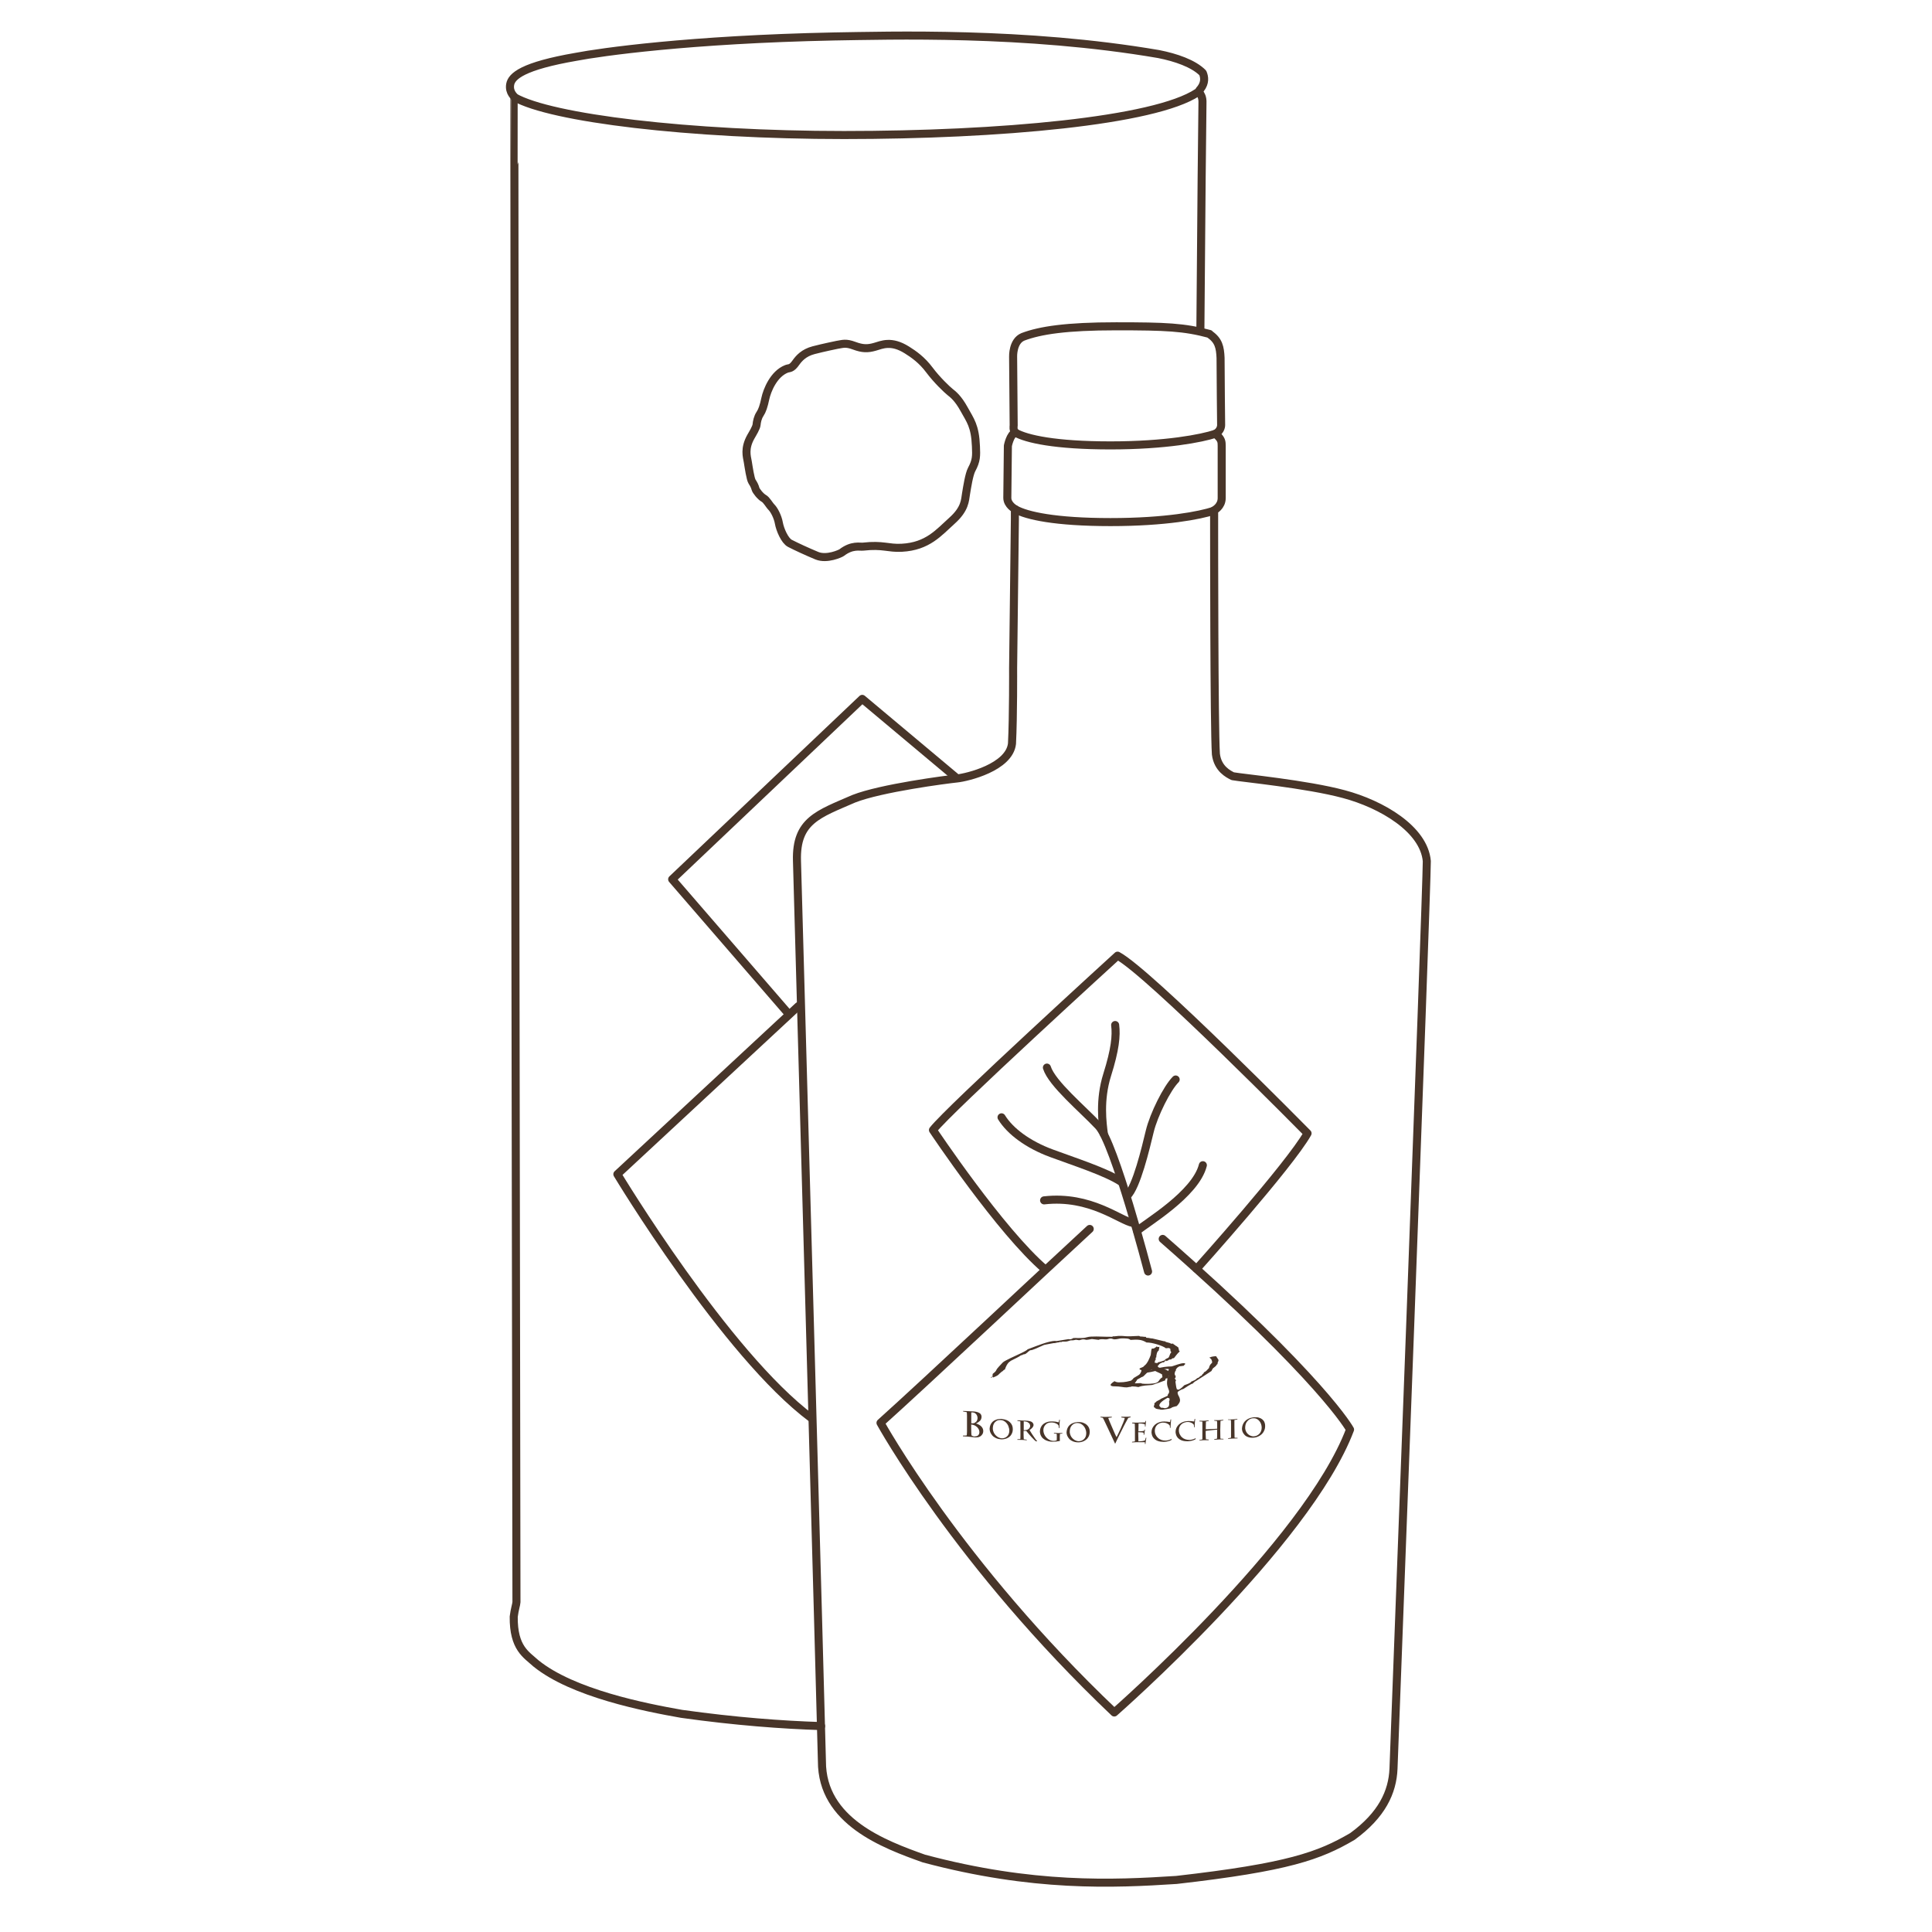 <?xml version="1.0" encoding="UTF-8"?> <svg xmlns="http://www.w3.org/2000/svg" id="Livello_1" viewBox="0 0 240.09 240.09"><defs><style>.cls-1,.cls-2{fill:none;stroke:#483529;stroke-linecap:round;stroke-linejoin:round;}.cls-2{fill-rule:evenodd;}.cls-3{fill:#483529;}</style></defs><path class="cls-1" d="M149.17,41.17c.1-13.74,.24-27.82,.26-28.33,.04-.81-.23-1.07-.3-1.23-.08-.16-.26-.25,.07-.58,.58-.75,.49-1.45,.27-1.97-1.17-1.18-3.36-1.92-5.48-2.34-16.6-2.85-33.64-2.29-40.34-2.19-18.01,.37-29.05,1.95-32.06,2.53-6.59,1.14-8.01,2.39-8.19,3.43s.59,1.52,.53,1.6,.26,186.7,.25,187-.23,.9-.34,1.82c-.04,3.91,1.57,4.71,2.75,5.79,4.59,3.73,13.63,5.49,18.11,6.28,6.7,.94,12.53,1.37,17.34,1.52"></path><path class="cls-1" d="M150.31,41.53c1.13,.77,1.31,1.62,1.37,2.95,0,2.02,.07,8.35,.07,8.35,0,0,.02,.7-.72,1.08,.82,.67,.78,1.01,.79,1.51,0,1.08,0,6.48,0,6.48,0,1.05-.94,1.51-.94,1.51v2.59s0,24.39,.22,27.72c.23,1.84,1.58,2.48,2.09,2.74,1.18,.22,9.19,.98,13.82,2.23,4.68,1.25,9.94,4.33,10.3,8.32-.01,4.16-4.14,112.79-4.14,112.79-.12,2.9-1.44,5.75-5.11,8.42-4.1,2.4-7.98,3.82-21.86,5.4-7.85,.51-17.84,.96-31.39-2.66-4.92-1.76-12.69-4.61-12.67-12.1-.03-2.09-3.1-111.9-3.1-111.9-.14-5,2.68-5.79,7.06-7.7,3.38-1.33,11.54-2.39,12.82-2.52s6.5-1.38,6.84-4.32c.17-3.37,.14-9.36,.14-9.36l.22-18.51v-1.3s-.93-.5-.94-1.37c0-.86,.07-6.48,.07-6.48,0,0,.27-1.44,.94-1.66-.33-.23-.22-.86-.22-.86l-.07-8.57s-.07-1.92,1.22-2.45c2.14-.81,5.39-1.31,11.58-1.31s8.45,.1,11.61,.95Z"></path><path class="cls-1" d="M126.19,53.77c1.38,.78,4.93,1.58,11.81,1.58s11.34-.88,13.03-1.44"></path><path class="cls-1" d="M126.19,63.3c1.38,.78,4.93,1.58,11.81,1.58s11.13-.84,12.82-1.4"></path><path class="cls-1" d="M63.93,12.08c4.51,2.59,21.67,4.7,40.96,4.7s38.59-1.74,43.92-5.29"></path><path class="cls-2" d="M104.05,42.85c.7-.11,1.05-.28,2.1,.11s1.68,.39,2.56,.14,2.03-.84,3.99,.39c.83,.52,1.86,1.23,2.8,2.49s2.21,2.45,2.56,2.73,.98,.74,1.75,2.14,1.37,2.07,1.47,4.62c.05,1.19,.07,1.75-.53,2.87-.32,.6-.56,2.17-.7,3.01s-.11,1.89-1.75,3.36-3.01,3.19-6.24,3.36c-1.73,.09-2.31-.42-4.8-.14-.42,.05-1.37-.25-2.66,.74-.16,.12-1.84,.89-3.08,.39-1.18-.49-2.57-1.13-3.36-1.54-.64-.33-1.23-1.72-1.37-2.52s-.6-1.65-.91-1.96-.6-.91-.98-1.12-.95-.91-1.02-1.19-.21-.56-.42-.88-.42-1.79-.53-2.45-.46-1.65,.39-3.15c.24-.42,.67-1.12,.7-1.47s.14-.91,.42-1.33,.46-.95,.67-1.93,1.02-3.05,2.63-3.68c.36-.14,.6,.04,1.19-.81,.35-.49,.95-1.19,2.17-1.51s2.94-.67,2.94-.67Z"></path><g><path class="cls-3" d="M146.61,167.94c-.15,.13-.28,.27-.39,.41-.11,.15-.22,.29-.34,.43-.02,0-.04,0-.05,0-.06,0-.11,.02-.17,.05-.06,.03-.09,.06-.09,.1-.1,.01-.19,.02-.29,.03-.03,.03-.05,.06-.08,.08-.05,.01-.1,.03-.14,.06-.05,.02-.09,.04-.14,.04-.01,0-.02,0-.03,0,0-.02,0-.04,.02-.07,.01-.02,.03-.04,.04-.06-.06,.05-.12,.09-.17,.14-.05,.04-.1,.09-.15,.15-.05,0-.1,0-.15,0-.1,.05-.2,.09-.3,.14-.1,.05-.16,.12-.19,.2-.08,.03-.11,.08-.11,.15,0,.03,.01,.05,.03,.07,.02,.02,.04,.04,.06,.06,.07,.02,.15,.04,.25,.08,.1,.03,.19,.04,.26,.03,.11,.04,.2,.08,.29,.13,.09,.05,.18,.09,.29,.13,.02,.04,.05,.07,.11,.09,.05,.02,.1,.05,.14,.08,.03,.07,.05,.14,.06,.21,.01,.07,.03,.14,.05,.21-.02,.02-.04,.03-.06,.05-.03,0-.07,.02-.1,.03-.03,.05-.05,.11-.06,.17-.02,.06-.04,.11-.08,.17-.07,0-.13,0-.18-.02-.06,.03-.1,.07-.12,.11-.02,.04-.02,.09,0,.14-.27,.11-.54,.2-.81,.3-.27,.09-.55,.19-.82,.28-.29,.02-.58,.04-.88,.07-.3,.03-.58,.09-.84,.19-.12-.02-.24-.04-.37-.06-.13-.01-.25-.02-.38-.02-.04,0-.08,0-.12,.02-.04,.01-.08,.02-.12,.04-.02,0-.03,0-.04,0-.07,0-.15,.01-.21,.03-.07,.02-.13,.02-.2,.03-.18,0-.39-.01-.65-.06-.25-.04-.54-.07-.87-.07-.14,0-.25,0-.32-.03-.07-.02-.13-.05-.15-.08-.03-.03-.03-.07-.02-.1,.01-.04,.04-.08,.07-.11,.08-.09,.22-.2,.41-.32,.1,.06,.2,.1,.3,.12,.1,.02,.22,.03,.34,.02,.33,0,.63-.03,.88-.08,.25-.05,.53-.12,.82-.22,.02-.04,.05-.07,.08-.1,.03-.03,.06-.06,.08-.1,.11-.02,.22-.08,.32-.16,.1-.08,.19-.18,.27-.28,.08-.1,.14-.21,.19-.31,.05-.1,.07-.19,.07-.26-.04-.02-.07-.04-.11-.05-.04-.01-.08-.02-.12-.03,0-.04,0-.09,0-.13,.1-.06,.21-.1,.32-.14,.11-.04,.2-.1,.26-.2,.09-.06,.18-.14,.26-.25,.08-.11,.16-.23,.23-.36,.07-.13,.13-.26,.18-.39,.05-.13,.1-.24,.13-.33,0-.02,.01-.07,.02-.15,0-.08,.02-.16,.03-.25,0-.09,.02-.17,.04-.26,.02-.08,.04-.13,.05-.15,.01,0,.02,0,.03,0,.04,0,.09,0,.13,0,.04,0,.08,0,.12-.02,.04-.03,.08-.06,.12-.09,.06-.01,.1-.04,.12-.08,.03-.04,.07-.06,.12-.07,.02,.03,.03,.06,.05,.08,.02,0,.04,0,.06,0,.05,0,.09-.02,.14-.02l.05-.07c0,.1-.02,.19-.03,.27-.02,.09-.04,.18-.07,.28-.06,.02-.1,.06-.14,.13-.04,.07-.07,.15-.09,.24-.02,.09-.04,.18-.05,.26,0,.08-.01,.14,0,.18-.03,.02-.06,.04-.09,.06,0,.05,0,.09,.01,.14,0,.04,0,.09,0,.14,0,0,.01,0,.02,0-.02-.01-.04-.02-.07-.03-.03,.12-.06,.24-.09,.35,.11,.02,.22,.04,.33,.07,.03-.04,.07-.08,.1-.11,.15-.02,.29-.06,.43-.11,.13-.05,.27-.1,.41-.13,0-.05,.02-.09,.06-.12,.04-.03,.09-.06,.15-.09,.06-.03,.11-.06,.17-.08,.06-.03,.1-.06,.12-.11,.06-.1,.1-.21,.13-.31,.03-.1,.09-.2,.18-.3-.07-.06-.11-.13-.11-.2,0-.07,0-.14-.01-.21-.05-.05-.11-.09-.18-.11-.12,0-.25,.02-.37,.03-.11-.09-.27-.17-.47-.26-.2-.08-.41-.16-.64-.23-.23-.07-.46-.12-.69-.17-.23-.04-.44-.06-.61-.06-.17-.1-.33-.18-.48-.23-.15-.05-.3-.09-.45-.1-.15-.02-.31-.02-.48-.02-.17,0-.37,.01-.58,.03-.12-.1-.27-.16-.48-.17-.2-.02-.39-.02-.57-.02-.15,0-.31,.02-.46,.06-.15,.04-.3,.05-.46,.06-.09,0-.17-.01-.25-.05-.07-.03-.16-.05-.26-.05-.08,0-.16,.02-.24,.04-.08,.03-.16,.05-.24,.06-.08,0-.16,0-.25,0-.09,0-.17-.01-.25-.02-.08,0-.17,0-.26,.01-.09,0-.17,.03-.24,.07-.28-.03-.56-.07-.84-.1-.12,.02-.24,.04-.35,.06-.12,.02-.23,.04-.35,.04-.06-.01-.11-.02-.18-.04-.06-.01-.12-.02-.18-.02-.08,0-.17,.01-.26,.04-.09,.03-.18,.05-.25,.07-.14-.02-.27-.04-.41-.06-.08,.02-.15,.03-.19,.04-.04,.01-.07,.02-.1,.02-.03,0-.07,.01-.11,.01-.05,0-.12,0-.23,0-.14,.04-.25,.06-.31,.09-.06,.02-.12,.04-.18,.05-.05,.01-.12,.02-.2,.02-.08,0-.2,0-.37,0-.03,.02-.05,.04-.08,.05-.06,0-.13,0-.2,0-.07,0-.13,.02-.18,.05-.11,0-.22,.02-.32,.05-.1,.03-.21,.05-.32,.04-.2,.04-.37,.07-.49,.09-.13,.02-.23,.04-.32,.06-.08,.02-.15,.03-.2,.04-.05,.01-.1,.02-.14,.03-.04,.01-.09,.03-.13,.05-.04,.02-.1,.05-.17,.08-.07,.03-.16,.07-.26,.11-.1,.05-.24,.1-.4,.18-.19,.08-.39,.16-.61,.23-.08,0-.15,0-.2,.03-.06,.03-.1,.06-.13,.1-.09,.04-.16,.1-.2,.17-.04,.02-.07,.04-.09,.06-.02,.02-.04,.04-.07,.06-.02,.02-.05,.03-.08,.05-.03,.02-.07,.03-.13,.04-.05,0-.11,.02-.17,.04-.06,.02-.1,.04-.11,.08-.04,0-.08,0-.12,0-.2,.14-.38,.24-.54,.32-.16,.08-.3,.15-.42,.21-.12,.06-.23,.12-.33,.17-.09,.06-.18,.13-.27,.21-.08,.09-.16,.2-.24,.34-.08,.14-.15,.32-.23,.54-.06,.01-.11,.03-.13,.05-.03,.03-.05,.05-.08,.08-.02,.03-.05,.05-.07,.07-.02,.02-.06,.04-.11,.06-.12,.1-.21,.18-.27,.24-.05,.06-.1,.11-.15,.15-.05,.04-.12,.09-.2,.13-.08,.05-.23,.11-.43,.19-.01,0-.03,0-.04,0,0-.02,0-.03,0-.05-.03-.01-.06-.03-.1-.04-.06,.03-.11,.06-.17,.08,.02,.02,.04,.03,.06,.05,.1-.04,.16-.11,.16-.21,0-.09,.01-.18,.02-.26,.04-.04,.07-.07,.11-.1,.04-.03,.07-.06,.11-.09,.03-.03,.07-.06,.1-.09,.03-.03,.06-.07,.09-.12,.08-.18,.21-.36,.37-.52,.16-.17,.31-.33,.46-.49,.07-.07,.19-.16,.37-.25,.18-.1,.38-.2,.61-.31,.23-.11,.47-.22,.71-.33,.25-.11,.48-.22,.68-.32,.21-.1,.37-.19,.51-.27,.13-.08,.21-.14,.22-.17,.13-.04,.28-.1,.47-.18,.19-.07,.39-.15,.61-.23,.22-.08,.45-.16,.69-.25,.24-.08,.47-.16,.7-.22,.22-.06,.43-.11,.63-.14,.2-.03,.36-.04,.5-.01,.5-.08,1-.16,1.5-.24,.02,0,.04,.01,.06,.02,.02,0,.04,0,.06,0,.09,0,.18,0,.25-.04,.08-.03,.15-.06,.2-.11,.2-.01,.41-.02,.6,0,.2,0,.4,0,.6-.01,.18-.01,.34-.04,.5-.09,.16-.05,.33-.07,.51-.08,.45-.02,.89-.02,1.33,0,.44,.02,.88,.02,1.32,.02,.03-.02,.06-.04,.08-.06,0,0,0-.01,0-.02-.01,0-.03,.02-.04,.03,.01,0,.03,0,.04,0,.14,0,.28-.01,.42-.03,.14-.02,.28-.03,.41-.03,.17,0,.35,0,.52,.02,.17,.02,.34,.03,.52,.03,.23,0,.46,0,.7-.02,.23-.01,.47-.02,.69-.03,.01,0,.03,.02,.05,.04,.04,.01,.07,.03,.11,.04,.12,0,.23,0,.34,.02,.11,.02,.22,.02,.33,.02,0,.03,.02,.06,.03,.08,.01,.03,.05,.04,.1,.04,.07,0,.13,0,.19,.01,.06,.01,.11,.02,.16,.03,.05,.01,.11,.02,.16,.03,.05,.01,.11,.01,.17,.01,.48,.12,.97,.24,1.46,.35,.02,0,.05-.01,.07-.02,.05,.05,.1,.08,.17,.11,.07,.02,.14,.04,.22,.06,.08,.02,.15,.04,.22,.06,.07,.02,.13,.05,.17,.1,.04,0,.07-.01,.11-.02,.06,0,.12,0,.18,.01,0,.03,.02,.06,.05,.09,.03,.02,.07,.04,.13,.04,0,.03,.02,.05,.03,.08,.09,.03,.16,.07,.23,.12,.06,.05,.13,.1,.19,.15,.02,.04,.02,.08,.01,.12,.04,.05,.06,.11,.05,.17,0,.06,.02,.12,.09,.16Zm-2.15,3.16s-.05-.09-.04-.14c0-.05,0-.1,.01-.14-.14-.1-.29-.18-.46-.25-.17-.07-.33-.15-.48-.24-.07-.02-.13-.03-.2-.05-.07-.02-.14-.03-.21-.04-.12,.05-.23,.11-.32,.17-.09,.06-.18,.13-.25,.21-.08,.07-.15,.15-.23,.23-.07,.08-.15,.15-.24,.22-.09,.03-.18,.06-.26,.1-.08,.04-.16,.08-.24,.12-.08,.04-.16,.08-.24,.12-.08,.04-.17,.08-.26,.11-.02,.03-.05,.06-.07,.09-.01,0-.02,0-.03,0-.09,0-.16,.02-.22,.06-.06,.04-.09,.08-.08,.14,0,.04,0,.07,.01,.11,.37-.01,.75-.03,1.12-.04,.05,.03,.12,.05,.21,.07,.1,.01,.2,.02,.32,.02,.12,0,.23,0,.34,0,.11,0,.2-.01,.27-.01,.33-.02,.56-.05,.7-.09,.14-.04,.24-.1,.31-.17,.07-.07,.13-.15,.19-.25,.06-.09,.18-.2,.36-.32Z"></path><path class="cls-3" d="M151.42,169.03s0,.08-.02,.12c-.02,.04-.03,.08-.05,.12-.02,.04-.04,.08-.04,.12,0,.04,0,.08,0,.12-.03,.02-.07,.04-.1,.06-.04,.11-.12,.2-.23,.28-.11,.08-.21,.16-.3,.25,0,.05-.02,.09-.06,.13-.04,.04-.06,.08-.05,.13-.64,.42-1.28,.84-1.94,1.25-.03,0-.06,.03-.1,.05-.04,.03-.08,.06-.12,.09-.04,.03-.08,.07-.11,.1-.03,.03-.05,.06-.05,.08-.07,0-.16,.04-.27,.1-.11,.06-.23,.13-.36,.21-.12,.08-.24,.16-.35,.23-.11,.08-.2,.13-.27,.16-.03,0-.07,.02-.1,.02-.04,.02-.1,.05-.16,.08-.06,.03-.13,.07-.19,.1-.06,.04-.11,.07-.15,.11-.04,.04-.06,.08-.06,.12,.01,.15,.06,.3,.15,.44,.08,.14,.13,.29,.15,.44,.01,.14-.02,.28-.1,.41-.08,.13-.18,.26-.3,.38-.11,.03-.24,.06-.39,.1-.16,.04-.26,.09-.32,.16-.17,.05-.34,.09-.51,.11-.17,.02-.34,.05-.52,.08-.04,0-.08,0-.13,0-.05,0-.09,0-.13,0-.06-.03-.12-.04-.19-.05-.07,0-.14-.02-.21-.03-.07-.01-.13-.03-.19-.05-.06-.02-.09-.06-.11-.11-.05-.02-.09-.04-.14-.06,0-.05,0-.11,0-.16,0-.06,.03-.11,.06-.16,0-.04,0-.08,0-.12-.01-.04,0-.07,.02-.09,.03-.02,.07-.04,.13-.07,0-.03,.04-.07,.09-.11,.05-.04,.12-.07,.19-.11,.07-.04,.14-.07,.21-.11,.07-.03,.12-.07,.15-.11,.29-.13,.57-.26,.86-.39,0-.09,.02-.17,.09-.25,.07-.08,.09-.16,.09-.25,0-.12-.05-.27-.13-.45-.07-.18-.12-.35-.13-.52,0-.07,0-.15,0-.25,0-.09,.02-.19,.03-.28,.02-.1,.04-.19,.08-.28,.03-.09,.08-.17,.13-.24-.04-.04-.08-.09-.13-.14-.05-.06-.07-.11-.07-.16,0-.08,.02-.17,.07-.24,.05-.08,.1-.16,.14-.24-.04,0-.08-.01-.13-.03-.05-.01-.1-.01-.14-.01-.22,.02-.44,.05-.65,.09-.22,.04-.43,.09-.65,.14-.22,.05-.43,.1-.65,.15-.22,.04-.43,.08-.65,.11-.03,.04-.08,.08-.15,.13-.06,.05-.13,.09-.19,.14-.06,.05-.12,.09-.18,.14-.05,.05-.08,.09-.09,.13-.04,.04-.12,.09-.23,.15-.11,.06-.2,.1-.26,.14,0,.06-.03,.12-.08,.17-.05,.05-.08,.1-.1,.16-.07,.04-.1,.07-.08,.1,.02,.03,.03,.07,.04,.11-.01,.02-.04,.03-.06,.04-.03,0-.06,0-.09,.01-.06,0-.12,0-.18,0-.06,0-.12-.02-.18-.02,0,0-.02-.02-.03-.05-.01-.02-.02-.04-.02-.05,0-.07,.01-.13,.04-.19,.03-.06,.05-.13,.04-.19,.05-.04,.1-.08,.15-.12,.05-.04,.08-.09,.1-.14,.36-.21,.73-.43,1.09-.65,.12-.03,.25-.07,.37-.11,.13-.04,.23-.09,.3-.17,.1-.02,.2-.04,.31-.05,.11,0,.21-.03,.31-.06,.06-.02,.1-.05,.14-.09,.04-.04,.1-.06,.18-.06,.09,0,.17,0,.24,0,.28-.09,.58-.16,.89-.2,.31-.04,.62-.07,.93-.07,.1-.03,.21-.07,.34-.11,.12-.04,.25-.09,.39-.13,.13-.04,.27-.08,.39-.11,.13-.03,.24-.05,.35-.05,.03,0,.05,0,.08,0,.06,.02,.11,.05,.14,.09-.03,.04-.07,.08-.11,.11-.04,.04-.07,.07-.09,.12-.1,.01-.2,.02-.29,.04-.09,.02-.19,.03-.29,.04-.03,.03-.07,.05-.1,.08-.03,.02-.07,.04-.11,.06-.05,.05-.1,.11-.15,.18-.05,.07-.06,.13-.04,.2-.03,.03-.06,.07-.09,.1,0,.05-.02,.1-.04,.15-.02,.05-.03,.1-.02,.15,0,.05,.01,.1,.03,.15,.02,.05,.05,.09,.1,.12-.01,.04-.02,.07-.02,.11,0,.03,0,.07,0,.1-.03,.02-.06,.03-.09,.05,0,.06,.03,.12,.07,.17,.04,.05,.07,.11,.07,.16-.02,.04-.05,.08-.07,.11,.03,.16,.05,.32,.07,.48,.02,.16,.05,.31,.11,.47,.03,.01,.06,.02,.1,.03,.03,0,.06,.02,.08,.04,.07-.03,.14-.06,.22-.11,.07-.05,.14-.1,.2-.15,.06-.06,.12-.11,.18-.17,.06-.06,.11-.11,.16-.15,.06-.02,.13-.05,.22-.08,.09-.03,.17-.06,.26-.1,.09-.04,.16-.08,.23-.12,.07-.04,.11-.08,.12-.13,.14-.06,.28-.12,.42-.18,.13-.06,.24-.15,.32-.25,.09-.02,.16-.05,.23-.1,.07-.05,.12-.1,.17-.16,.09-.02,.15-.05,.19-.1,.04-.05,.07-.1,.09-.15,.06-.03,.11-.07,.15-.13,0-.03,.01-.06,.02-.1,.08-.02,.14-.06,.2-.1,.05-.04,.1-.08,.15-.13,.05-.05,.09-.09,.14-.15,.05-.05,.09-.1,.14-.14,.02-.11,.05-.22,.11-.33,.06-.11,.14-.22,.26-.3,0-.02,.01-.05,.02-.07,0-.03,0-.05,0-.08,0-.05-.02-.1-.04-.16-.02-.05-.04-.11-.06-.16-.02-.02-.05-.04-.07-.06-.02-.03-.04-.05-.07-.07-.02-.02-.05-.04-.07-.05-.03-.01-.06-.01-.09,0,.07-.02,.13-.05,.17-.06,.04-.02,.08-.04,.12-.05,.04-.01,.08-.02,.12-.03,.04-.01,.1-.02,.18-.03,.06,0,.11-.01,.16-.02,.05,0,.1,0,.16,0,0,.02,.03,.05,.06,.11,.03,.05,.07,.11,.11,.16,.04,.06,.07,.11,.1,.16,.03,.05,.04,.07,.04,.08Zm-6.09,4.75c-.06-.03-.14-.06-.24-.08-.09,.06-.2,.13-.32,.2-.12,.08-.23,.15-.34,.24-.1,.08-.19,.17-.26,.26-.07,.09-.1,.18-.1,.27,0,.04,.03,.09,.08,.13,.05,.04,.09,.09,.11,.13,.09,0,.18,.01,.26,.02,.08,.01,.17,.03,.24,.05,.17-.02,.29-.06,.36-.12,.08-.06,.13-.13,.15-.21,.02-.08,.03-.17,.03-.26,0-.09-.01-.17-.02-.24,0-.03,0-.06,.03-.09,.02-.03,.03-.06,.03-.1,0-.06,0-.12-.01-.18Z"></path></g><g><path class="cls-3" d="M119.7,175.43s-.02-.06-.03-.09c.01,0,.19,.01,.54,.02,.35,.01,.61,.03,.79,.04,.26,.02,.48,.07,.67,.17,.19,.09,.29,.25,.31,.46,0,.23-.07,.42-.22,.56-.15,.14-.31,.24-.48,.3h0c.15,.05,.29,.1,.4,.17,.12,.07,.22,.15,.29,.23,.08,.09,.14,.18,.17,.27,.04,.1,.05,.19,.05,.29,0,.14-.04,.28-.12,.4-.08,.12-.18,.22-.33,.29-.14,.07-.31,.09-.51,.09-.05,0-.18-.02-.38-.04-.2-.02-.43-.05-.68-.07-.1,0-.27-.01-.51-.03,0-.03,.01-.06,.02-.09,.03,0,.1,0,.23,0,.13,0,.2-.02,.23-.03,0,0,.02-.15,.03-.44,0-.3,0-.63,0-1.02,0-.36,0-.67,0-.95,0-.27-.02-.43-.03-.47-.03-.01-.18-.04-.45-.08Zm1.46,1.36c.12-.07,.2-.15,.25-.26,.05-.1,.07-.21,.07-.32,0-.12-.03-.23-.08-.33-.05-.11-.12-.19-.21-.25-.09-.06-.19-.1-.31-.11-.05,0-.11,0-.18,0,0,0,0,.06,0,.17,0,.1,0,.3,0,.61,0,.31,0,.5,0,.57,.2,.02,.36,0,.48-.08Zm-.05,1.71c.1,0,.2,0,.29-.04,.09-.03,.17-.09,.22-.17,.06-.08,.09-.18,.09-.3,0-.16-.04-.32-.14-.46-.09-.15-.22-.26-.37-.35-.16-.09-.33-.14-.51-.16,0,.08,0,.21,0,.38,0,.18,0,.36,.01,.56,0,.2,.02,.34,.03,.42,.11,.07,.23,.12,.38,.14Z"></path><path class="cls-3" d="M124.53,176.35c.2,.01,.38,.05,.55,.12,.17,.07,.31,.16,.42,.27,.12,.11,.21,.24,.27,.38,.06,.14,.09,.3,.09,.46,0,.12-.01,.23-.03,.32-.04,.19-.13,.36-.25,.51-.12,.15-.29,.26-.48,.34-.2,.08-.42,.12-.67,.12-.26-.02-.48-.07-.67-.16-.19-.09-.34-.2-.45-.33-.11-.13-.19-.26-.25-.4-.05-.14-.08-.27-.08-.39,0-.01,0-.03,0-.05,.01-.16,.04-.32,.1-.46,.06-.14,.14-.27,.25-.38,.11-.11,.25-.2,.42-.26,.17-.07,.36-.1,.59-.11,.04,0,.1,0,.18,0Zm-.74,.27c-.1,.06-.17,.13-.23,.22-.06,.09-.1,.18-.13,.28-.03,.1-.04,.21-.05,.32,0,.02,0,.05,0,.09,0,.04,0,.07,0,.09,.02,.15,.06,.29,.12,.41,.06,.12,.13,.23,.22,.32,.09,.09,.18,.17,.28,.23,.1,.06,.2,.1,.31,.13,.09,.02,.14,.03,.17,.03,.12,0,.23-.01,.35-.05,.11-.04,.22-.1,.31-.18,.09-.08,.16-.18,.21-.3,.05-.12,.08-.26,.08-.41,0-.2-.05-.4-.13-.61-.09-.2-.22-.37-.38-.5-.17-.13-.35-.21-.56-.22-.1,0-.18,0-.25,.01-.13,.02-.24,.07-.33,.13Z"></path><path class="cls-3" d="M127.22,178.85s.1,.03,.21,.04c.1,.02,.16,.02,.16,.02,0,.02,0,.05,.01,.07-.04,0-.12-.01-.23-.02-.12,0-.2-.02-.26-.02-.43-.01-.66-.02-.68-.01,0-.03,0-.05,.01-.08,.06,0,.13,0,.22,0,.08-.01,.13-.02,.14-.02,0-.05,0-.19,.01-.4,0-.21,0-.44,0-.68,0-.59,0-.96-.01-1.12-.07-.01-.19-.03-.37-.06,0-.02,0-.04,0-.07,.06,0,.19,0,.39,.02,.2,0,.34,.01,.43,.02,.06,0,.11,0,.17,0,.42,.02,.69,.08,.82,.18,.13,.11,.19,.22,.2,.35,0,.12-.06,.25-.17,.37-.11,.13-.22,.21-.33,.26,.08,.15,.19,.32,.31,.51,.12,.19,.24,.37,.36,.53,.12,.17,.21,.29,.29,.36-.05,0-.1,.01-.15,.02-.07-.04-.15-.11-.25-.21-.1-.09-.21-.21-.33-.34-.12-.13-.23-.26-.34-.39-.11-.13-.21-.25-.3-.36-.12,0-.23,0-.33,0,0,.36,0,.7,.02,1Zm.32-1.14c.11-.02,.22-.07,.31-.15,.09-.08,.15-.19,.17-.34,0-.09-.02-.18-.07-.27-.05-.08-.13-.16-.25-.22-.12-.06-.28-.09-.47-.1,0,0,0,0-.01,0v.3c0,.09,0,.19,0,.29,0,.1,0,.19,0,.26v.25c.11,0,.23,0,.34-.03Z"></path><path class="cls-3" d="M131.55,178.08c.26,0,.42,0,.48,0,0,.02,0,.05-.01,.07-.08,0-.18,.01-.3,.03,0,.02-.01,.15-.02,.39,.01,.31,.01,.48,.01,.5-.35,.07-.66,.1-.92,.09-.27,0-.5-.05-.7-.13-.2-.07-.36-.17-.49-.29-.13-.12-.22-.26-.28-.4-.06-.15-.09-.3-.09-.45,0-.15,.03-.31,.09-.46,.06-.15,.15-.29,.28-.41,.13-.12,.29-.22,.5-.29,.2-.07,.44-.1,.72-.09,.22,0,.48,.04,.75,.11,.04-.19,.06-.3,.06-.31,.03,0,.05-.01,.08-.02,0,.03-.01,.14-.03,.35-.01,.21-.02,.39-.02,.55,0,.04,0,.09,0,.16-.03-.01-.06-.03-.08-.04,0-.02,0-.07-.01-.14-.01-.08-.02-.13-.02-.17-.05-.07-.12-.13-.21-.18-.09-.05-.19-.1-.3-.13-.11-.03-.22-.05-.34-.05-.31,0-.55,.06-.72,.23-.21,.19-.32,.43-.32,.72,0,.22,.06,.44,.17,.64,.11,.2,.26,.36,.45,.49,.19,.13,.39,.2,.61,.21,.11,0,.21-.01,.3-.03,.09-.02,.13-.04,.13-.05,.01-.11,.01-.25,.01-.4,0-.15,0-.29-.01-.4-.01,0-.07,0-.15-.02-.09-.01-.16-.02-.19-.03,0-.02-.01-.05-.02-.07,.06,0,.26,.01,.62,.03Z"></path><path class="cls-3" d="M134.09,176.72c.2,0,.39,.03,.55,.1,.17,.06,.31,.15,.42,.25,.12,.11,.21,.23,.27,.37,.06,.14,.09,.3,.09,.46,0,.12-.01,.23-.03,.32-.04,.2-.13,.37-.25,.52-.12,.15-.29,.27-.48,.36-.2,.09-.42,.14-.67,.14-.26,0-.49-.05-.67-.13-.19-.08-.34-.18-.45-.31-.11-.12-.19-.26-.25-.39-.05-.14-.08-.26-.08-.38,0-.01,0-.03,0-.05,.01-.16,.04-.32,.1-.46,.06-.15,.14-.28,.25-.39,.11-.11,.25-.21,.42-.28,.17-.07,.36-.11,.59-.13,.04,0,.1,0,.18,0Zm-.74,.29c-.1,.06-.17,.14-.23,.23-.06,.09-.1,.18-.13,.28-.03,.1-.04,.21-.05,.32,0,.02,0,.05,0,.09,0,.04,0,.07,0,.09,.02,.15,.06,.28,.12,.41,.06,.12,.13,.22,.22,.31,.09,.09,.18,.16,.28,.22,.1,.05,.2,.09,.31,.12,.09,.01,.14,.02,.17,.02,.12,0,.23-.02,.35-.06,.11-.04,.22-.11,.31-.19,.09-.08,.16-.19,.21-.31,.05-.12,.08-.26,.08-.42,0-.2-.04-.4-.13-.6-.09-.2-.22-.36-.38-.48-.17-.13-.35-.19-.56-.2-.1,0-.18,0-.25,.02-.13,.03-.24,.08-.33,.14Z"></path><path class="cls-3" d="M136.75,176.06s.14,0,.29,.01c.14,0,.24,.01,.31,.01,.49-.01,.76-.02,.82-.02,0,.03-.01,.06-.02,.09-.24,.02-.38,.04-.43,.07,.1,.26,.23,.59,.4,.97,.17,.39,.31,.72,.43,.99,.13,.27,.19,.41,.21,.41,0,0,.05-.12,.17-.35,.11-.23,.22-.47,.34-.72,.11-.26,.22-.5,.32-.75,.1-.25,.16-.43,.19-.56-.15-.02-.29-.04-.42-.06,0-.03-.01-.06-.02-.09,.08,0,.19,0,.35,0,.15,0,.26,0,.33,0,.05,0,.14,0,.26-.01,.11,0,.19,0,.23-.01,0,.03-.02,.06-.03,.09-.1,.03-.19,.05-.27,.07-.04,.07-.14,.24-.28,.51-.14,.26-.3,.56-.47,.91-.18,.34-.33,.67-.48,.96-.15,.3-.28,.58-.4,.84-.01-.02-.1-.2-.25-.53-.15-.33-.32-.7-.52-1.12-.19-.42-.36-.78-.51-1.08-.14-.3-.23-.47-.25-.49-.03,0-.06-.02-.09-.03-.03,0-.07-.01-.11-.02-.05,0-.07-.01-.08-.01,0-.03-.01-.06-.02-.09Z"></path><path class="cls-3" d="M140.7,176.86s0-.04-.01-.07c.07,0,.19,0,.37,0,.17,0,.3,0,.38,0,.55-.01,.85-.03,.88-.04,0,0,0-.02,.01-.06,0-.04,.01-.07,.01-.1,.03,0,.06-.01,.08-.02-.01,.08-.03,.22-.04,.42-.02,.2-.03,.3-.03,.3,0,0,0,0,0,0-.02,0-.05-.02-.07-.03v-.24s-.07-.05-.16-.07c-.09-.02-.2-.04-.32-.05-.12,0-.22-.01-.31-.01-.01,.33-.02,.66-.02,.99,.39-.02,.63-.04,.71-.07,.02-.05,.03-.1,.03-.15,.03,0,.05,0,.08,0,0,.02-.02,.11-.04,.27-.02,.15-.04,.28-.06,.38-.02,0-.04-.02-.07-.03,0,0,0-.04,0-.11,0-.07,0-.11,0-.12-.1-.05-.33-.07-.67-.07,0,.05,0,.09,0,.13,0,.11,0,.24,.01,.39,0,.14,0,.27,.01,.37,0,.1,0,.19,0,.25,.43-.01,.71-.06,.83-.14,.02-.05,.04-.15,.08-.3,.03,0,.05-.01,.08-.02-.02,.13-.05,.28-.07,.44-.02,.17-.04,.29-.04,.35-.02,0-.05,0-.07-.01v-.21s-.08,0-.18-.01c-.1,0-.21,0-.33,0-.12,0-.28,0-.49,0-.32,.01-.52,.02-.61,.03,0-.03,.01-.05,.02-.08,.15-.01,.27-.03,.35-.05,0-.06,0-.15,0-.26,0-.12,0-.23,0-.34,0-.11,0-.22,0-.32,0-.1,0-.21,0-.33,0-.34,0-.65-.02-.95-.06-.01-.18-.03-.36-.05Z"></path><path class="cls-3" d="M145.39,177.46c0-.09,0-.18-.02-.29-.01-.04-.06-.1-.14-.16-.08-.06-.18-.11-.3-.16-.12-.04-.25-.06-.39-.06-.02,0-.06,0-.11,0-.17,.02-.32,.07-.44,.14-.12,.08-.22,.16-.29,.26-.07,.1-.12,.2-.15,.31-.03,.1-.04,.2-.04,.3,0,.19,.04,.37,.12,.52,.07,.15,.17,.28,.3,.39,.12,.11,.27,.18,.42,.24,.16,.05,.32,.07,.5,.07,.28-.01,.53-.09,.76-.22-.01,.05-.03,.1-.04,.15-.11,.07-.25,.12-.42,.16-.17,.04-.34,.07-.53,.07-.25,0-.48-.03-.7-.1-.22-.07-.41-.2-.56-.37-.15-.17-.23-.39-.26-.67,0-.02,0-.05,0-.08,0-.16,.03-.31,.1-.47,.07-.15,.17-.29,.3-.42,.13-.12,.3-.23,.5-.3,.2-.08,.42-.12,.68-.12,.23,0,.47,.02,.72,.07,0,0,.02-.05,.03-.13,.01-.08,.03-.13,.03-.18,.03,0,.06-.01,.08-.02-.01,.07-.03,.24-.05,.52-.02,.29-.03,.47-.03,.54-.03,0-.05-.01-.08-.02Z"></path><path class="cls-3" d="M148.38,177.36c0-.09,0-.18-.02-.29-.01-.04-.06-.1-.14-.16-.08-.06-.18-.11-.3-.15-.12-.04-.25-.06-.39-.05-.02,0-.06,0-.11,.01-.17,.03-.32,.08-.44,.15-.12,.08-.22,.16-.29,.26-.07,.1-.12,.2-.15,.31-.03,.1-.04,.2-.04,.3,0,.19,.04,.37,.12,.52,.07,.15,.17,.28,.3,.38,.12,.11,.26,.18,.42,.23,.16,.05,.32,.07,.5,.07,.27-.02,.53-.09,.76-.23-.01,.05-.03,.1-.04,.15-.11,.07-.25,.12-.42,.17-.17,.04-.34,.07-.53,.08-.25,0-.48-.02-.7-.09-.22-.07-.41-.19-.56-.36-.15-.17-.23-.39-.26-.66,0-.02,0-.04,0-.08,0-.16,.03-.31,.1-.47,.07-.15,.17-.29,.3-.42,.13-.12,.3-.23,.5-.31,.2-.08,.42-.12,.68-.13,.23,0,.47,.01,.72,.06,0,0,.02-.05,.03-.13,.01-.08,.03-.14,.03-.18,.03,0,.06-.01,.08-.02-.01,.07-.03,.24-.05,.52-.02,.29-.03,.47-.03,.54-.03,0-.05-.01-.08-.02Z"></path><path class="cls-3" d="M149.06,176.56c.08,0,.27,0,.58,0,.34-.02,.53-.04,.58-.05,0,.02-.01,.05-.02,.07-.05,0-.1,.02-.17,.03-.06,.01-.12,.03-.17,.04-.01,.23-.02,.55-.02,.96,.06,0,.13,0,.19,0,.08,0,.16,0,.24-.01,.15,0,.31-.02,.46-.02,.12,0,.29-.02,.53-.03v-.36c0-.22,0-.42-.02-.6-.03,0-.09,0-.17-.02-.08-.01-.13-.01-.17-.02,0-.02-.01-.05-.02-.07,.02,0,.05,0,.1,0,.05,0,.11,0,.19,0,.08,0,.17,0,.27,0,.07,0,.17-.01,.32-.02,.15,0,.24-.02,.28-.02,0,.02-.01,.04-.02,.07-.07,.01-.18,.04-.35,.07-.01,.2-.02,.58-.03,1.12,0,.3,0,.55,.01,.76,0,.21,.01,.32,.02,.32,.04,0,.08,.01,.12,.01,.04,0,.08,0,.13,.01,.04,0,.08,0,.11,0,0,.02,.01,.05,.02,.07-.05,0-.14,0-.29,0-.15,0-.26,0-.33,.01-.06,0-.15,.01-.28,.02-.12,.01-.21,.01-.27,.02,0-.02,.01-.05,.02-.07,.17-.03,.28-.05,.34-.07,.01-.09,.02-.47,.02-1.12-.11,0-.37,.03-.78,.08-.41,.04-.63,.07-.65,.08,0,.07,0,.18,0,.33,0,.15,0,.28,.01,.38,0,.1,.01,.22,.02,.33,.04,0,.15,.01,.34,.03,0,.03,0,.05,.01,.08-.03,0-.07,0-.13,0-.06,0-.12,0-.2,0-.08,0-.16,0-.26,0-.06,0-.17,.01-.31,.02-.14,0-.23,.01-.27,.02,0-.02,.01-.05,.02-.07,.14-.02,.26-.04,.36-.07,0-.23,0-.57,0-1.02,0-.53,0-.92,0-1.18-.06-.02-.18-.03-.35-.03,0-.03-.02-.05-.03-.08Z"></path><path class="cls-3" d="M152.6,176.39s.15,0,.32,0c.17,0,.3-.01,.38-.01,.22-.02,.38-.04,.48-.05,0,.02-.01,.05-.02,.07,0,0-.13,.03-.36,.07,0,.04,0,.09,0,.15,0,.06,0,.18,0,.35,0,.17,0,.29,0,.35,.01,.84,.02,1.29,.02,1.34,.04,0,.11,.01,.21,.02,.09,0,.14,0,.15,0,0,.02,.01,.05,.02,.07-.05,0-.15,0-.3,.01-.15,0-.26,0-.34,.01-.06,0-.16,.01-.3,.02-.14,0-.22,.02-.25,.02,0-.02,0-.05,.01-.07,.01,0,.04,0,.09-.02,.04,0,.09-.02,.14-.03,.05,0,.1-.02,.13-.03,0-.02,0-.09,0-.19,0-.11,0-.23,0-.37,0-.14,0-.29,0-.44,0-.24,0-.46,0-.67,0-.21,0-.38-.01-.52-.02,0-.14-.02-.36-.03,0-.02-.01-.04-.02-.06Z"></path><path class="cls-3" d="M155.89,176.12c.2-.01,.38,0,.55,.05,.17,.05,.31,.12,.42,.21,.12,.1,.21,.21,.27,.35,.06,.14,.09,.29,.09,.45,0,.12-.01,.23-.03,.33-.04,.2-.13,.38-.25,.55-.12,.16-.29,.3-.48,.4-.2,.11-.42,.18-.67,.2-.26,.02-.48,0-.67-.07-.19-.06-.34-.15-.45-.27-.11-.11-.19-.24-.25-.37-.05-.13-.08-.26-.08-.38,0-.01,0-.03,0-.05,.01-.17,.04-.32,.1-.47,.06-.15,.14-.29,.25-.41,.11-.12,.25-.23,.42-.32,.17-.09,.36-.15,.59-.18,.04,0,.1-.01,.18-.02Zm-.74,.36c-.1,.07-.17,.16-.23,.25-.06,.09-.1,.19-.13,.29-.03,.11-.04,.21-.05,.33,0,.02,0,.05,0,.09,0,.04,0,.07,0,.09,.02,.15,.06,.28,.12,.39,.06,.12,.13,.21,.22,.29,.09,.08,.18,.15,.28,.19,.1,.04,.2,.07,.31,.09,.09,0,.14,0,.17,0,.12,0,.23-.04,.35-.09,.11-.05,.22-.13,.31-.22,.09-.09,.16-.2,.21-.33,.05-.13,.08-.27,.08-.42,0-.2-.04-.4-.13-.59-.09-.19-.22-.34-.38-.45-.16-.11-.35-.16-.56-.14-.1,0-.18,.02-.25,.05-.13,.04-.24,.1-.33,.17Z"></path></g><polyline class="cls-1" points="118.7 96.53 107.15 86.85 83.53 109.27 97.77 125.73"></polyline><path class="cls-1" d="M99.21,125.03l-22.49,20.89s13.5,22.41,24.14,30.33"></path><g><path class="cls-1" d="M142.67,158.01s-4.17-15.97-6.15-18.08-5.8-5.28-6.42-7.26"></path><path class="cls-1" d="M141.31,152.97c.99-.91,7.26-4.54,8.17-8.17"></path><path class="cls-1" d="M140.81,151.98c-1.57-.25-5.28-3.47-11.06-2.81"></path><path class="cls-1" d="M140.07,148.6c1.16-1.07,2.31-5.94,2.81-8.01s2.15-5.37,3.22-6.44"></path><path class="cls-1" d="M139.32,146.86c-1.9-1.24-5.78-2.48-8.67-3.55s-5.12-2.72-6.19-4.46"></path><path class="cls-1" d="M137.18,140.92c-.17-1.32-.58-4.21,.41-7.35s1.16-4.87,.99-6.19"></path></g><path class="cls-1" d="M135.42,152.72c-4.95,4.54-20.39,19.07-26,24.1,0,0,9.66,17.58,29.05,35.99,0,0,23.94-20.97,29.3-35.16,0,0-3.38-6.27-23.28-23.69"></path><path class="cls-1" d="M148.71,157.68s11.56-12.88,13.78-16.84c0,0-19.73-20.02-23.61-22.08,0,0-20.96,19.11-22.94,21.67,0,0,8.42,12.63,13.95,17.33"></path></svg> 